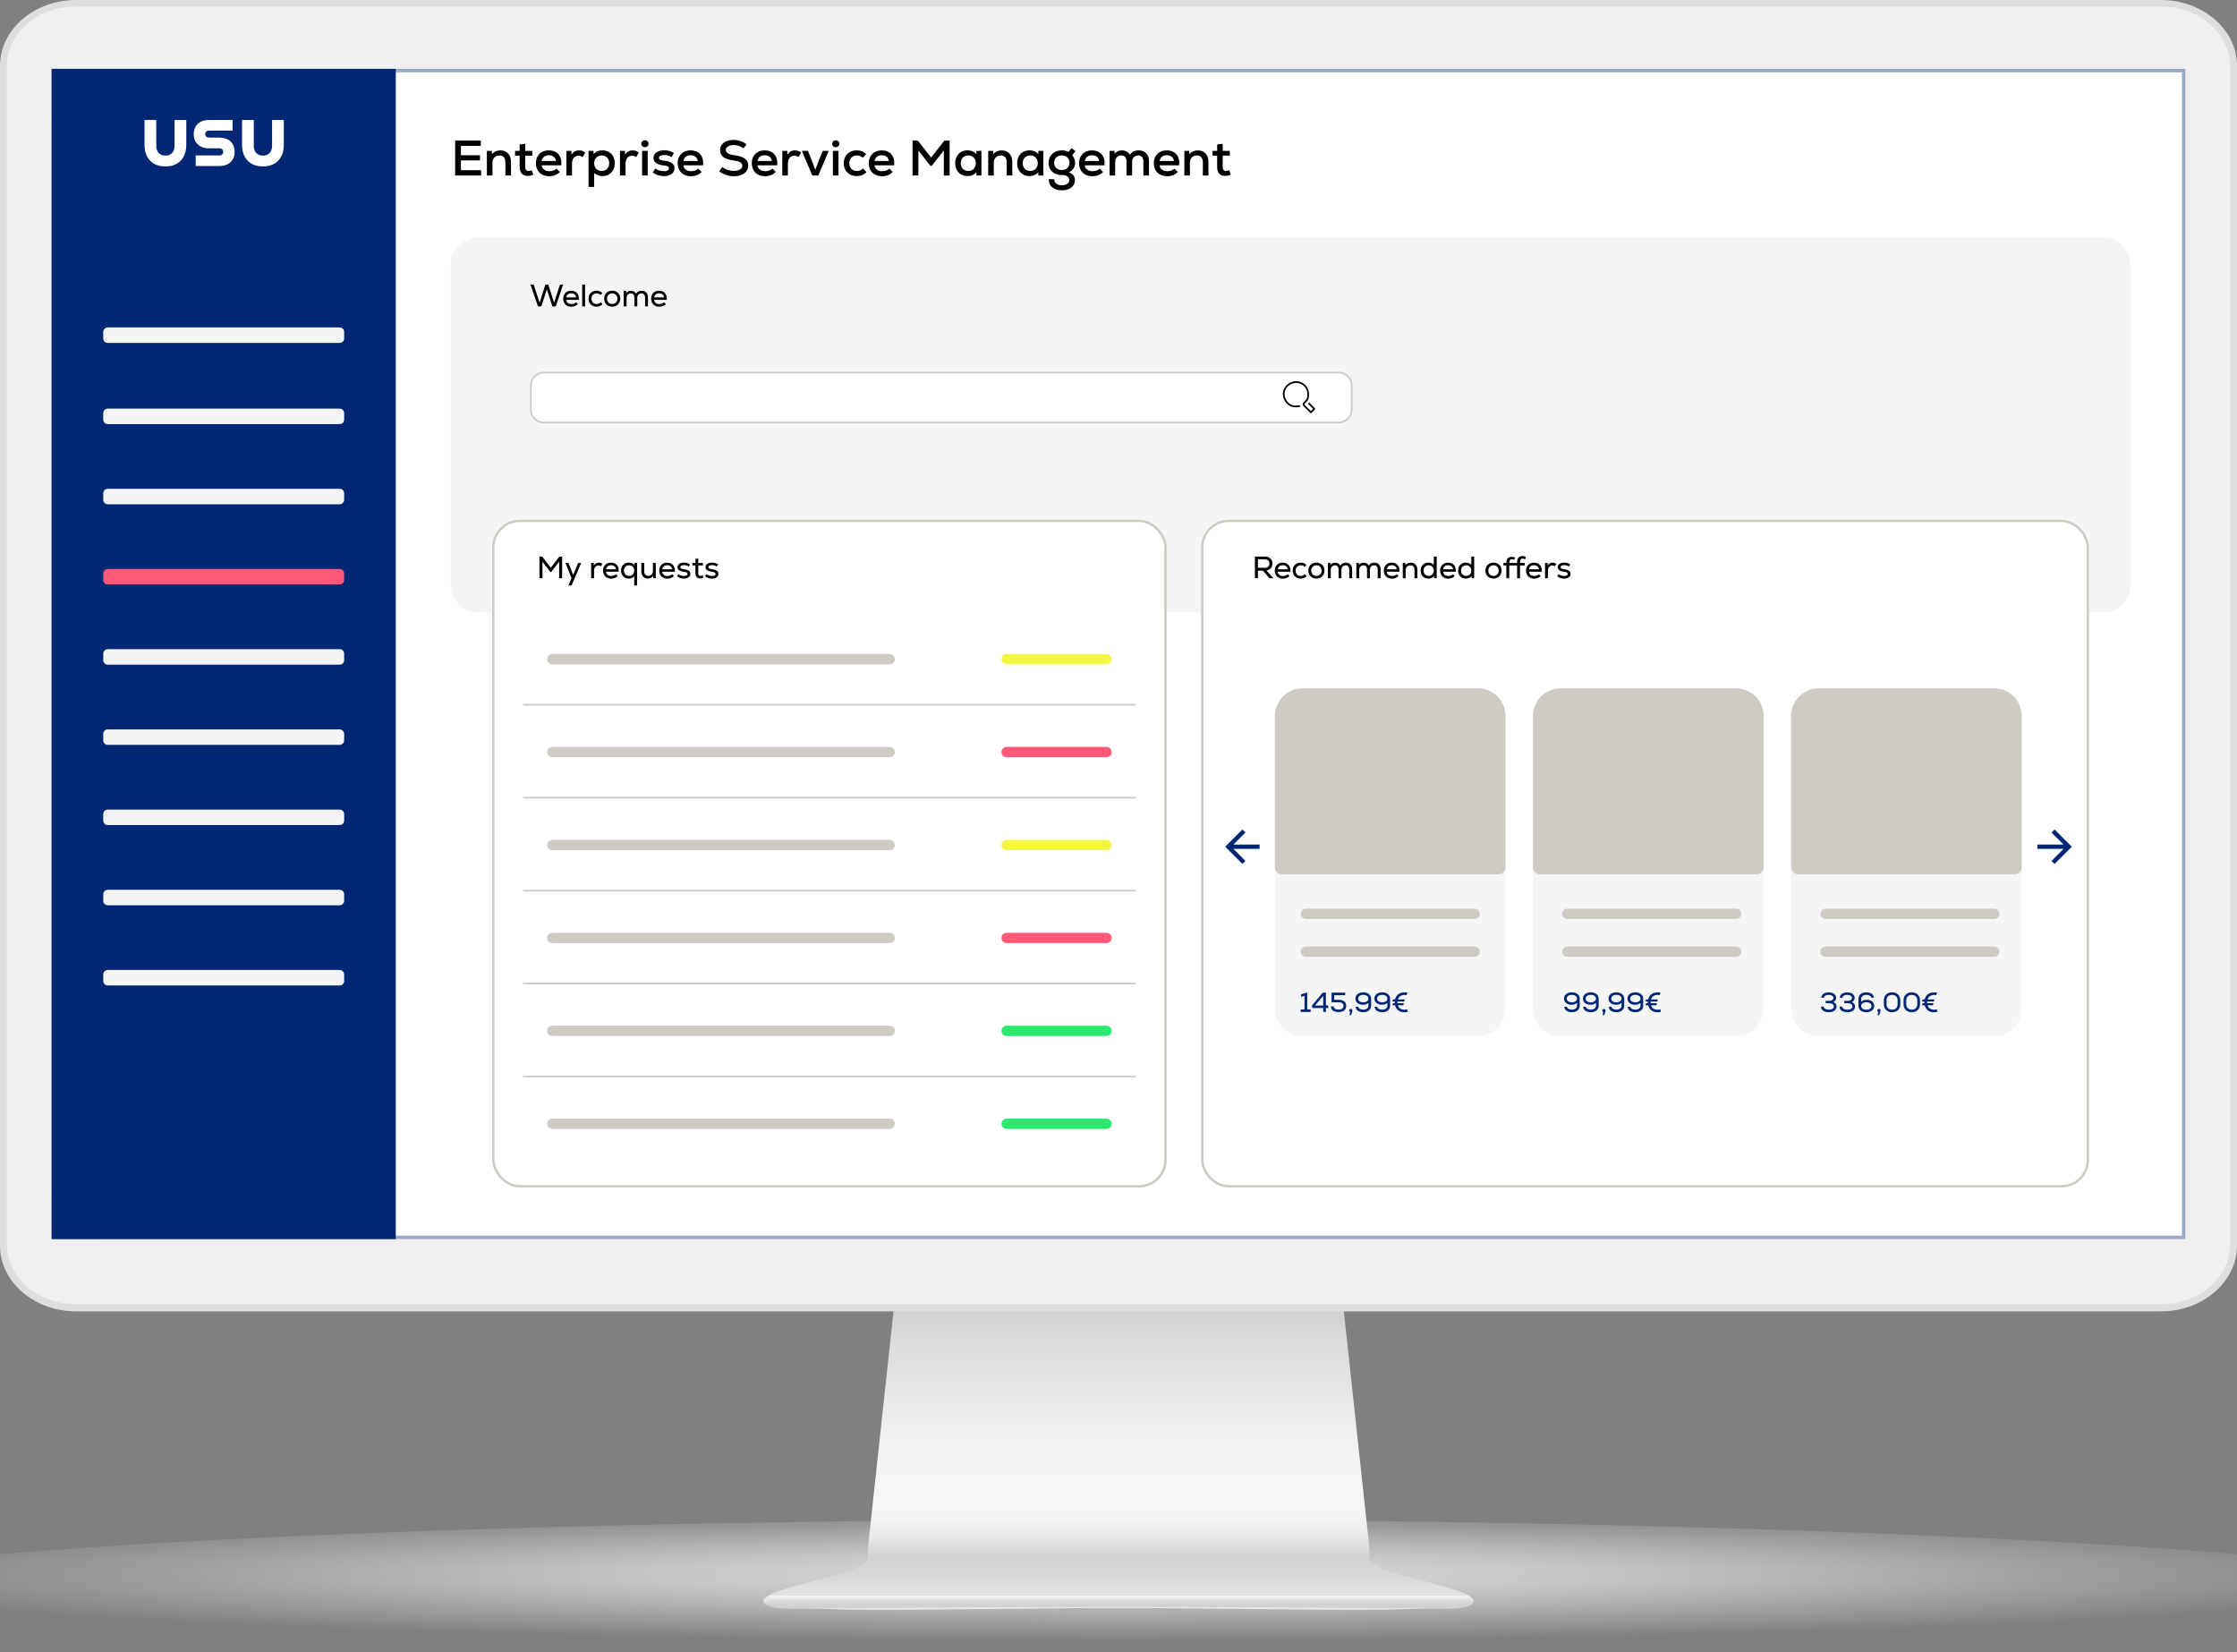 <svg width="650" height="480" viewBox="0 0 650 480" fill="none" xmlns="http://www.w3.org/2000/svg">
<rect x="0" y="0" width="650" height="480" fill="#808080" stroke="none"/>
<g id="Enterpirse Servcie">
<g id="Monitor" clip-path="url(#clip0_333_19470)">
<g id="&#197;&#131;&#195;&#171;&#195;&#174;&#195;&#169; 1">
<g id="Group">
<g id="Group_2">
<path id="Vector" opacity="0.8" d="M712 462.521C712 473.165 538.758 480 325.038 480C111.318 480 -62 473.165 -62 462.521C-62 451.876 111.283 441.503 325.033 441.503C538.783 441.503 711.995 451.891 711.995 462.521H712Z" fill="url(#paint0_radial_333_19470)"/>
</g>
<g id="Group_3">
<g id="Group_4">
<path id="Vector_2" d="M427.72 464.342C426.396 462.586 419.12 460.819 412.646 459.063C404.107 456.809 397.798 455.118 397.949 452.684C397.889 452.684 397.834 448.559 397.773 448.559L390.036 376.899H260.064L252.321 448.559C252.261 448.559 252.206 452.684 252.151 452.684C252.296 455.123 245.983 456.809 237.438 459.063C230.975 460.819 223.693 462.586 222.375 464.342C220.188 469.476 276.166 467.183 325.042 467.178C373.929 467.183 429.907 469.481 427.71 464.342H427.72Z" fill="url(#paint1_linear_333_19470)"/>
<path id="Vector_3" d="M426.437 463.534H223.558C222.776 463.946 222.189 464.382 221.873 464.814C221.618 465.446 221.979 465.998 222.962 466.475C226.296 468.121 236.932 467.122 258.545 467.122C267.857 467.122 278.307 467.002 289.369 466.866C301.103 466.731 313.208 466.59 325.003 466.585C336.787 466.585 348.902 466.731 360.626 466.866C371.693 466.997 382.138 467.122 391.455 467.122C413.068 467.122 423.704 468.121 427.039 466.475C428.021 465.998 428.372 465.446 428.137 464.814C427.806 464.377 427.229 463.941 426.442 463.534H426.437Z" fill="#CECFCF"/>
<path id="Vector_4" d="M428.132 464.769C427.801 464.347 427.224 463.936 426.437 463.539H223.558C222.776 463.941 222.189 464.347 221.873 464.769C221.618 465.366 221.979 465.903 222.962 466.364C226.296 467.95 236.932 466.912 258.545 466.912H391.46C413.073 466.912 423.709 467.945 427.044 466.364C428.026 465.903 428.377 465.371 428.142 464.769H428.132Z" fill="url(#paint2_linear_333_19470)"/>
</g>
<g id="Group_5">
<path id="Vector_5" fill-rule="evenodd" clip-rule="evenodd" d="M0 19.073V361.923C0 372.422 9.95 381 22.113 381H627.877C640.04 381 650 372.422 650 361.923V19.073C650 8.582 640.045 0 627.877 0H22.113C9.945 0 0 8.582 0 19.073Z" fill="#DEDEDE"/>
<path id="Vector_6" fill-rule="evenodd" clip-rule="evenodd" d="M22.001 378.899C10.976 378.899 2.003 371.17 2.003 361.668V19.126C2.003 9.629 10.971 1.899 22.001 1.899H628C639.03 1.899 648.003 9.629 648.003 19.126V361.664C648.003 371.166 639.03 378.895 628 378.895H22.001V378.899Z" fill="#EEEFEE"/>
<path id="Vector_7" d="M635 20H15V360H635V20Z" fill="white"/>
</g>
</g>
</g>
</g>
</g>
<g id="Enterprise Service Management">
<g id="Heading&#38;Background">
<path id="Vector_8" d="M620 20H30C21.716 20 15 26.716 15 35V345C15 353.284 21.716 360 30 360H620C628.284 360 635 353.284 635 345V35C635 26.716 628.284 20 620 20Z" fill="white"/>
<g id="Vector_9">
<path d="M635.001 20H15.001L15 360H635.001V20Z" fill="white"/>
<path d="M634.501 20.5V359.5H15.5L15.501 20.5H634.501Z" stroke="#002773" stroke-opacity="0.4"/>
</g>
<path id="IT Service Desk" d="M132.247 51V40.85H139.715V42.387H133.929V45.099H139.468V46.606H133.929V49.449H139.802V51H132.247ZM141.473 51V43.837H142.923L142.938 44.779C143.547 44.069 144.402 43.692 145.417 43.692C147.259 43.692 148.477 44.997 148.477 47.041V51H146.853V47.143C146.853 45.882 146.2 45.157 145.113 45.157C143.924 45.157 143.097 46.026 143.097 47.23V51H141.473ZM153.356 51.102C151.877 51.102 151.007 50.246 151.007 48.535V45.215H149.659V43.837H151.007V41.967L152.617 41.792V43.837H154.676V45.215H152.617V48.535C152.617 49.26 152.95 49.666 153.617 49.666C153.907 49.666 154.226 49.579 154.516 49.449L154.966 50.754C154.415 51 153.951 51.102 153.356 51.102ZM159.594 51.203C157.23 51.203 155.708 49.709 155.708 47.419C155.708 45.2 157.201 43.692 159.42 43.692C161.943 43.692 163.335 45.345 163.103 48.028H157.375C157.506 49.1 158.376 49.739 159.637 49.739C160.449 49.739 161.261 49.463 161.696 48.999L162.682 49.956C161.972 50.739 160.826 51.203 159.594 51.203ZM157.39 46.766H161.551C161.435 45.766 160.652 45.099 159.463 45.099C158.332 45.099 157.593 45.708 157.39 46.766ZM164.583 51V43.837H166.033L166.047 44.939C166.613 44.084 167.323 43.692 168.222 43.692C168.918 43.692 169.614 43.924 170.035 44.316L169.31 45.635C168.904 45.359 168.541 45.243 168.106 45.243C166.946 45.243 166.207 46.099 166.207 47.505V51H164.583ZM171.011 54.306V43.837H172.461L172.476 44.794C173.041 44.084 173.984 43.678 175.086 43.678C177.188 43.678 178.638 45.215 178.638 47.419C178.638 49.623 177.188 51.16 175.086 51.16C174.085 51.16 173.201 50.812 172.635 50.231V54.306H171.011ZM174.825 49.681C176.115 49.681 177.014 48.752 177.014 47.419C177.014 46.084 176.115 45.157 174.825 45.157C173.549 45.157 172.635 46.084 172.635 47.419C172.635 48.752 173.549 49.681 174.825 49.681ZM180.145 51V43.837H181.595L181.609 44.939C182.175 44.084 182.885 43.692 183.784 43.692C184.48 43.692 185.176 43.924 185.597 44.316L184.872 45.635C184.466 45.359 184.103 45.243 183.668 45.243C182.508 45.243 181.769 46.099 181.769 47.505V51H180.145ZM186.573 51V43.837H188.197V51H186.573ZM187.385 42.764C186.791 42.764 186.356 42.343 186.356 41.778C186.356 41.184 186.791 40.763 187.385 40.763C188.009 40.763 188.444 41.184 188.444 41.778C188.444 42.343 188.009 42.764 187.385 42.764ZM192.896 51.174C191.692 51.174 190.634 50.826 189.662 50.115L190.416 48.941C191.069 49.449 191.997 49.739 192.939 49.739C193.853 49.739 194.375 49.449 194.375 48.926C194.375 48.419 193.925 48.172 192.809 48.056C190.938 47.883 189.88 47.099 189.88 45.852C189.88 44.547 191.127 43.663 192.983 43.663C194.07 43.663 195.027 43.938 195.825 44.489L195.114 45.65C194.462 45.229 193.795 45.041 193.055 45.041C192.026 45.041 191.475 45.331 191.475 45.852C191.475 46.316 191.91 46.563 192.939 46.679C195.042 46.911 195.984 47.593 195.984 48.941C195.984 50.275 194.752 51.174 192.896 51.174ZM200.785 51.203C198.422 51.203 196.899 49.709 196.899 47.419C196.899 45.2 198.393 43.692 200.611 43.692C203.134 43.692 204.526 45.345 204.294 48.028H198.567C198.697 49.1 199.567 49.739 200.829 49.739C201.641 49.739 202.453 49.463 202.888 48.999L203.874 49.956C203.163 50.739 202.018 51.203 200.785 51.203ZM198.581 46.766H202.743C202.627 45.766 201.844 45.099 200.655 45.099C199.524 45.099 198.784 45.708 198.581 46.766ZM213.258 51.203C211.721 51.203 210.155 50.696 208.98 49.782L209.865 48.506C210.72 49.217 212.011 49.651 213.258 49.651C214.737 49.651 215.694 49.057 215.694 48.144C215.694 47.303 214.911 46.853 213.156 46.621C210.416 46.258 209.227 45.331 209.227 43.547C209.227 41.85 210.836 40.647 213.156 40.647C214.505 40.647 215.882 41.111 216.912 41.908L216.056 43.112C215.23 42.489 214.171 42.141 213.171 42.141C211.837 42.141 210.894 42.735 210.894 43.562C210.894 44.373 211.634 44.837 213.33 45.084C216.216 45.505 217.405 46.374 217.405 48.1C217.405 49.971 215.752 51.203 213.258 51.203ZM222.323 51.203C219.96 51.203 218.437 49.709 218.437 47.419C218.437 45.2 219.931 43.692 222.149 43.692C224.672 43.692 226.064 45.345 225.832 48.028H220.105C220.235 49.1 221.105 49.739 222.367 49.739C223.179 49.739 223.991 49.463 224.426 48.999L225.412 49.956C224.701 50.739 223.556 51.203 222.323 51.203ZM220.119 46.766H224.281C224.165 45.766 223.382 45.099 222.193 45.099C221.062 45.099 220.322 45.708 220.119 46.766ZM227.312 51V43.837H228.762L228.777 44.939C229.342 44.084 230.053 43.692 230.952 43.692C231.648 43.692 232.344 43.924 232.764 44.316L232.039 45.635C231.633 45.359 231.271 45.243 230.836 45.243C229.676 45.243 228.936 46.099 228.936 47.505V51H227.312ZM236.032 51L232.987 43.837H234.756L235.756 46.288L236.902 49.318L238.062 46.288L239.062 43.837H240.802L237.772 51H236.032ZM242.01 51V43.837H243.634V51H242.01ZM242.822 42.764C242.228 42.764 241.793 42.343 241.793 41.778C241.793 41.184 242.228 40.763 242.822 40.763C243.446 40.763 243.881 41.184 243.881 41.778C243.881 42.343 243.446 42.764 242.822 42.764ZM248.985 51.16C246.665 51.16 245.157 49.681 245.157 47.419C245.157 45.2 246.694 43.678 248.971 43.678C250.015 43.678 250.899 44.04 251.682 44.779L250.696 45.838C250.261 45.403 249.638 45.157 249 45.157C247.695 45.157 246.781 46.084 246.781 47.419C246.781 48.767 247.68 49.681 249 49.681C249.696 49.681 250.319 49.434 250.769 48.941L251.769 50.029C250.972 50.797 250.087 51.16 248.985 51.16ZM256.322 51.203C253.958 51.203 252.436 49.709 252.436 47.419C252.436 45.2 253.929 43.692 256.148 43.692C258.671 43.692 260.063 45.345 259.831 48.028H254.103C254.234 49.1 255.104 49.739 256.365 49.739C257.177 49.739 257.989 49.463 258.424 48.999L259.41 49.956C258.7 50.739 257.554 51.203 256.322 51.203ZM254.118 46.766H258.279C258.163 45.766 257.38 45.099 256.191 45.099C255.06 45.099 254.321 45.708 254.118 46.766ZM265.154 51V40.85H266.691L270.548 45.766L274.405 40.85H275.928V51H274.246V43.721L270.722 48.187H270.36L266.851 43.736V51H265.154ZM281.094 51.16C278.992 51.16 277.542 49.623 277.542 47.419C277.542 45.215 278.992 43.678 281.094 43.678C282.211 43.678 283.153 44.098 283.704 44.794L283.719 43.837H285.169V51H283.719L283.704 50.043C283.139 50.754 282.196 51.16 281.094 51.16ZM281.355 49.681C282.646 49.681 283.545 48.752 283.545 47.419C283.545 46.084 282.646 45.157 281.355 45.157C280.065 45.157 279.166 46.084 279.166 47.419C279.166 48.752 280.065 49.681 281.355 49.681ZM287.139 51V43.837H288.589L288.603 44.779C289.212 44.069 290.068 43.692 291.083 43.692C292.924 43.692 294.142 44.997 294.142 47.041V51H292.518V47.143C292.518 45.882 291.866 45.157 290.778 45.157C289.589 45.157 288.763 46.026 288.763 47.23V51H287.139ZM299.092 51.16C296.989 51.16 295.539 49.623 295.539 47.419C295.539 45.215 296.989 43.678 299.092 43.678C300.208 43.678 301.151 44.098 301.702 44.794L301.716 43.837H303.166V51H301.716L301.702 50.043C301.136 50.754 300.194 51.16 299.092 51.16ZM299.353 49.681C300.643 49.681 301.542 48.752 301.542 47.419C301.542 46.084 300.643 45.157 299.353 45.157C298.062 45.157 297.163 46.084 297.163 47.419C297.163 48.752 298.062 49.681 299.353 49.681ZM308.529 55.292C306.166 55.292 304.658 53.987 304.745 52.073H306.34C306.311 53.117 307.166 53.828 308.529 53.828C309.834 53.828 310.704 53.218 310.704 52.305C310.704 51.406 309.892 50.855 308.558 50.855C306.18 50.855 304.672 49.463 304.672 47.288C304.672 45.2 306.282 43.678 308.5 43.678C309.254 43.678 309.921 43.837 310.443 44.156L311.357 43.039L312.531 43.938L311.531 45.099C312.125 45.794 312.386 46.447 312.386 47.288C312.386 48.564 311.748 49.535 310.559 50.043C311.705 50.464 312.343 51.261 312.343 52.319C312.343 54.132 310.835 55.292 308.529 55.292ZM308.529 49.391C309.863 49.391 310.762 48.55 310.762 47.288C310.762 46.012 309.878 45.157 308.529 45.157C307.181 45.157 306.296 46.012 306.296 47.288C306.296 48.55 307.195 49.391 308.529 49.391ZM317.423 51.203C315.059 51.203 313.537 49.709 313.537 47.419C313.537 45.2 315.03 43.692 317.249 43.692C319.772 43.692 321.164 45.345 320.932 48.028H315.204C315.335 49.1 316.205 49.739 317.466 49.739C318.278 49.739 319.09 49.463 319.525 48.999L320.511 49.956C319.801 50.739 318.655 51.203 317.423 51.203ZM315.219 46.766H319.38C319.264 45.766 318.481 45.099 317.292 45.099C316.161 45.099 315.422 45.708 315.219 46.766ZM322.412 51V43.837H323.862L323.876 44.693C324.398 44.026 325.094 43.692 325.993 43.692C327.008 43.692 327.864 44.17 328.299 44.953C328.879 44.112 329.749 43.692 330.865 43.692C332.707 43.692 333.852 44.867 333.852 46.809V51H332.228V46.94C332.228 45.794 331.706 45.157 330.735 45.157C329.662 45.157 328.951 45.91 328.951 47.027V51H327.327V46.94C327.327 45.794 326.791 45.157 325.819 45.157C324.761 45.157 324.036 45.91 324.036 47.027V51H322.412ZM339.144 51.203C336.781 51.203 335.258 49.709 335.258 47.419C335.258 45.2 336.752 43.692 338.97 43.692C341.493 43.692 342.885 45.345 342.653 48.028H336.926C337.056 49.1 337.926 49.739 339.188 49.739C340 49.739 340.812 49.463 341.247 48.999L342.233 49.956C341.522 50.739 340.377 51.203 339.144 51.203ZM336.94 46.766H341.102C340.986 45.766 340.203 45.099 339.014 45.099C337.883 45.099 337.143 45.708 336.94 46.766ZM344.133 51V43.837H345.583L345.598 44.779C346.207 44.069 347.062 43.692 348.077 43.692C349.919 43.692 351.137 44.997 351.137 47.041V51H349.513V47.143C349.513 45.882 348.86 45.157 347.773 45.157C346.584 45.157 345.757 46.026 345.757 47.23V51H344.133ZM356.016 51.102C354.537 51.102 353.667 50.246 353.667 48.535V45.215H352.319V43.837H353.667V41.967L355.277 41.792V43.837H357.336V45.215H355.277V48.535C355.277 49.26 355.61 49.666 356.277 49.666C356.567 49.666 356.886 49.579 357.176 49.449L357.626 50.754C357.075 51 356.611 51.102 356.016 51.102Z" fill="black"/>
</g>
<g id="Navbar">
<path id="Vector_10" d="M115 20L15 20L15 360H115V20Z" fill="#002773"/>
<path id="Vector_11" d="M98.7 142.01H31.3C30.582 142.01 30 142.592 30 143.31V145.21C30 145.928 30.582 146.51 31.3 146.51H98.7C99.418 146.51 100 145.928 100 145.21V143.31C100 142.592 99.418 142.01 98.7 142.01Z" fill="#F5F5F5"/>
<path id="Vector_12" d="M98.7 95.13H31.3C30.582 95.13 30 95.712 30 96.43V98.33C30 99.048 30.582 99.63 31.3 99.63H98.7C99.418 99.63 100 99.048 100 98.33V96.43C100 95.712 99.418 95.13 98.7 95.13Z" fill="#F5F5F5"/>
<path id="Vector_13" d="M98.7 165.31H31.3C30.582 165.31 30 165.892 30 166.61V168.51C30 169.228 30.582 169.81 31.3 169.81H98.7C99.418 169.81 100 169.228 100 168.51V166.61C100 165.892 99.418 165.31 98.7 165.31Z" fill="#FF5879"/>
<path id="Vector_14" d="M98.7 188.61H31.3C30.582 188.61 30 189.192 30 189.91V191.81C30 192.528 30.582 193.11 31.3 193.11H98.7C99.418 193.11 100 192.528 100 191.81V189.91C100 189.192 99.418 188.61 98.7 188.61Z" fill="#F5F5F5"/>
<path id="Vector_15" d="M98.7 211.91H31.3C30.582 211.91 30 212.492 30 213.21V215.11C30 215.828 30.582 216.41 31.3 216.41H98.7C99.418 216.41 100 215.828 100 215.11V213.21C100 212.492 99.418 211.91 98.7 211.91Z" fill="#F5F5F5"/>
<path id="Vector_16" d="M98.7 235.21H31.3C30.582 235.21 30 235.792 30 236.51V238.41C30 239.128 30.582 239.71 31.3 239.71H98.7C99.418 239.71 100 239.128 100 238.41V236.51C100 235.792 99.418 235.21 98.7 235.21Z" fill="#F5F5F5"/>
<path id="Vector_17" d="M98.7 258.51H31.3C30.582 258.51 30 259.092 30 259.81V261.71C30 262.428 30.582 263.01 31.3 263.01H98.7C99.418 263.01 100 262.428 100 261.71V259.81C100 259.092 99.418 258.51 98.7 258.51Z" fill="#F5F5F5"/>
<path id="Vector_18" d="M98.7 118.72H31.3C30.582 118.72 30 119.302 30 120.02V121.92C30 122.638 30.582 123.22 31.3 123.22H98.7C99.418 123.22 100 122.638 100 121.92V120.02C100 119.302 99.418 118.72 98.7 118.72Z" fill="#F5F5F5"/>
<path id="Vector_19" d="M98.7 281.81H31.3C30.582 281.81 30 282.392 30 283.11V285.01C30 285.728 30.582 286.31 31.3 286.31H98.7C99.418 286.31 100 285.728 100 285.01V283.11C100 282.392 99.418 281.81 98.7 281.81Z" fill="#F5F5F5"/>
<path id="Vector_20" d="M45.4 34.86V42.36C45.4 44.08 46.37 45.21 48.06 45.21C49.75 45.21 50.72 44.09 50.72 42.36V34.86H54.13V42.1C54.13 45.96 51.81 48.36 48.06 48.36C44.31 48.36 41.99 45.96 41.99 42.1V34.86H45.4ZM56.87 45.15H63.68C64.47 45.15 64.84 44.76 64.84 44.12C64.84 43.48 64.47 43.09 63.68 43.09H60.7C58 43.09 56.29 41.48 56.29 38.97C56.29 36.46 58 34.86 60.7 34.86H67.58V37.95H60.79C60.04 37.95 59.63 38.32 59.63 38.96C59.63 39.6 60.04 39.97 60.79 39.97H63.77C66.47 39.97 68.18 41.6 68.18 44.11C68.18 46.62 66.47 48.23 63.77 48.23H56.87V45.14V45.15ZM73.74 34.86V42.36C73.74 44.08 74.71 45.21 76.4 45.21C78.09 45.21 79.06 44.09 79.06 42.36V34.86H82.47V42.1C82.47 45.96 80.15 48.36 76.4 48.36C72.65 48.36 70.33 45.96 70.33 42.1V34.86H73.74Z" fill="white"/>
</g>
<g id="Header">
<path id="Rectangle 187" d="M131 77C131 72.582 134.582 69 139 69H611C615.418 69 619 72.582 619 77V170C619 174.418 615.418 178 611 178H139C134.582 178 131 174.418 131 170V77Z" fill="#F5F5F5"/>
<path id="Rectangle 15" d="M158 108.25H389C391.071 108.25 392.75 109.929 392.75 112V119C392.75 121.071 391.071 122.75 389 122.75H158C155.929 122.75 154.25 121.071 154.25 119V112C154.25 109.994 155.825 108.356 157.807 108.255L158 108.25Z" fill="white" stroke="#CECAC4" stroke-width="0.5"/>
<path id="Vector_21" d="M377.504 118C377.204 118 376.804 118.1 376.404 118.1C374.604 118.1 373.104 116.5 373.004 114.6C372.904 112.7 374.604 111 376.604 111C378.604 111 380.004 112.5 380.104 114.3C380.204 116.1 379.704 116.3 379.004 117C378.704 117.2 378.704 117.7 379.004 117.9L380.904 119.8L381.904 118.8L380.404 117.3" stroke="black" stroke-width="0.5" stroke-linecap="square" stroke-linejoin="round"/>
<path id="Welcome" d="M156.313 89L154.162 82.7H155.089L156.115 85.895L156.79 87.938L158.464 82.7H159.319L161.002 87.929L161.668 85.895L162.694 82.7H163.621L161.497 89H160.498L159.733 86.633L158.896 84.086L158.059 86.633L157.285 89H156.313ZM166.017 89.117C164.586 89.117 163.65 88.19 163.65 86.777C163.65 85.409 164.568 84.464 165.927 84.464C167.457 84.464 168.321 85.472 168.195 87.11H164.514C164.595 87.875 165.18 88.343 166.035 88.343C166.575 88.343 167.115 88.145 167.385 87.821L167.925 88.334C167.502 88.82 166.782 89.117 166.017 89.117ZM164.523 86.399H167.403C167.331 85.67 166.782 85.211 165.954 85.211C165.171 85.211 164.658 85.652 164.523 86.399ZM169.168 89V82.7H170.005V89H169.168ZM173.355 89.099C171.96 89.099 171.006 88.172 171.006 86.777C171.006 85.4 171.96 84.455 173.346 84.455C173.985 84.455 174.543 84.689 175.011 85.139L174.489 85.697C174.192 85.391 173.787 85.229 173.355 85.229C172.482 85.229 171.843 85.85 171.843 86.777C171.843 87.704 172.473 88.325 173.355 88.325C173.814 88.325 174.237 88.145 174.534 87.83L175.056 88.406C174.579 88.874 174.03 89.099 173.355 89.099ZM177.89 89.099C176.468 89.099 175.541 88.1 175.541 86.777C175.541 85.454 176.468 84.455 177.89 84.455C179.303 84.455 180.23 85.454 180.23 86.777C180.23 88.1 179.303 89.099 177.89 89.099ZM177.89 88.325C178.799 88.325 179.393 87.623 179.393 86.777C179.393 85.931 178.799 85.229 177.89 85.229C176.972 85.229 176.378 85.931 176.378 86.777C176.378 87.623 176.972 88.325 177.89 88.325ZM181.226 89V84.554H181.973L181.982 85.13C182.315 84.689 182.765 84.473 183.332 84.473C184.007 84.473 184.547 84.788 184.817 85.319C185.177 84.752 185.726 84.473 186.428 84.473C187.571 84.473 188.273 85.202 188.273 86.417V89H187.436V86.471C187.436 85.679 187.067 85.247 186.392 85.247C185.663 85.247 185.168 85.769 185.168 86.525V89H184.331V86.471C184.331 85.679 183.962 85.247 183.287 85.247C182.567 85.247 182.063 85.769 182.063 86.525V89H181.226ZM191.567 89.117C190.136 89.117 189.2 88.19 189.2 86.777C189.2 85.409 190.118 84.464 191.477 84.464C193.007 84.464 193.871 85.472 193.745 87.11H190.064C190.145 87.875 190.73 88.343 191.585 88.343C192.125 88.343 192.665 88.145 192.935 87.821L193.475 88.334C193.052 88.82 192.332 89.117 191.567 89.117ZM190.073 86.399H192.953C192.881 85.67 192.332 85.211 191.504 85.211C190.721 85.211 190.208 85.652 190.073 86.399Z" fill="black"/>
</g>
<g id="My request">
<rect id="Rectangle 188" x="143.35" y="151.35" width="195.3" height="193.3" rx="7.65" fill="white" stroke="#CECAC4" stroke-width="0.7"/>
<path id="Rectangle 43" d="M291 218.503C291 217.675 291.672 217.003 292.5 217.003H321.5C322.328 217.003 323 217.675 323 218.503V218.503C323 219.331 322.328 220.003 321.5 220.003H292.5C291.672 220.003 291 219.331 291 218.503V218.503Z" fill="#FF5879"/>
<path id="Rectangle 45" d="M291 191.503C291 190.675 291.672 190.003 292.5 190.003H321.5C322.328 190.003 323 190.675 323 191.503V191.503C323 192.331 322.328 193.003 321.5 193.003H292.5C291.672 193.003 291 192.331 291 191.503V191.503Z" fill="#F3F743"/>
<line id="Line 5" x1="152" y1="231.75" x2="330" y2="231.75" stroke="#CECAC4" stroke-width="0.5"/>
<line id="Line 7" x1="152" y1="258.75" x2="330" y2="258.75" stroke="#CECAC4" stroke-width="0.5"/>
<line id="Line 8" x1="152" y1="285.75" x2="330" y2="285.75" stroke="#CECAC4" stroke-width="0.5"/>
<line id="Line 9" x1="152" y1="312.75" x2="330" y2="312.75" stroke="#CECAC4" stroke-width="0.5"/>
<line id="Line 6" x1="152" y1="204.75" x2="330" y2="204.75" stroke="#CECAC4" stroke-width="0.5"/>
<path id="Rectangle 44" d="M291 245.503C291 244.675 291.672 244.003 292.5 244.003H321.5C322.328 244.003 323 244.675 323 245.503V245.503C323 246.331 322.328 247.003 321.5 247.003H292.5C291.672 247.003 291 246.331 291 245.503V245.503Z" fill="#F3F743"/>
<path id="Rectangle 192" d="M291 326.5C291 325.672 291.672 325 292.5 325H321.5C322.328 325 323 325.672 323 326.5V326.5C323 327.328 322.328 328 321.5 328H292.5C291.672 328 291 327.328 291 326.5V326.5Z" fill="#2AE96E"/>
<path id="Rectangle 190" d="M291 272.5C291 271.672 291.672 271 292.5 271H321.5C322.328 271 323 271.672 323 272.5V272.5C323 273.328 322.328 274 321.5 274H292.5C291.672 274 291 273.328 291 272.5V272.5Z" fill="#FF5879"/>
<path id="Rectangle 191" d="M291 299.5C291 298.672 291.672 298 292.5 298H321.5C322.328 298 323 298.672 323 299.5V299.5C323 300.328 322.328 301 321.5 301H292.5C291.672 301 291 300.328 291 299.5V299.5Z" fill="#2AE96E"/>
<g id="Frame 14">
<path id="Rectangle 34" d="M159 191.5C159 190.672 159.672 190 160.5 190H258.5C259.328 190 260 190.672 260 191.5V191.5C260 192.328 259.328 193 258.5 193H160.5C159.672 193 159 192.328 159 191.5V191.5Z" fill="#CECAC4"/>
<path id="Rectangle 37" d="M159 218.5C159 217.672 159.672 217 160.5 217H258.5C259.328 217 260 217.672 260 218.5V218.5C260 219.328 259.328 220 258.5 220H160.5C159.672 220 159 219.328 159 218.5V218.5Z" fill="#CECAC4"/>
<path id="Rectangle 39" d="M159 245.5C159 244.672 159.672 244 160.5 244H258.5C259.328 244 260 244.672 260 245.5V245.5C260 246.328 259.328 247 258.5 247H160.5C159.672 247 159 246.328 159 245.5V245.5Z" fill="#CECAC4"/>
<path id="Rectangle 40" d="M159 272.5C159 271.672 159.672 271 160.5 271H258.5C259.328 271 260 271.672 260 272.5V272.5C260 273.328 259.328 274 258.5 274H160.5C159.672 274 159 273.328 159 272.5V272.5Z" fill="#CECAC4"/>
<path id="Rectangle 38" d="M159 299.5C159 298.672 159.672 298 160.5 298H258.5C259.328 298 260 298.672 260 299.5V299.5C260 300.328 259.328 301 258.5 301H160.5C159.672 301 159 300.328 159 299.5V299.5Z" fill="#CECAC4"/>
<path id="Rectangle 41" d="M159 326.5C159 325.672 159.672 325 160.5 325H258.5C259.328 325 260 325.672 260 326.5V326.5C260 327.328 259.328 328 258.5 328H160.5C159.672 328 159 327.328 159 326.5V326.5Z" fill="#CECAC4"/>
</g>
<path id="My requests" d="M156.749 168V161.7H157.55L160.043 164.94L162.536 161.7H163.337V168H162.473V163.194L160.142 166.209H159.944L157.622 163.194V168H156.749ZM165.158 170.088L166.067 167.973L164.294 163.554H165.194L166.058 165.768L166.535 167.046L167.057 165.768L167.984 163.554H168.884L166.076 170.088H165.158ZM171.775 168V163.554H172.522L172.531 164.301C172.882 163.743 173.332 163.473 173.926 163.473C174.349 163.473 174.763 163.608 175.015 163.824L174.637 164.526C174.394 164.364 174.151 164.292 173.881 164.292C173.116 164.292 172.612 164.895 172.612 165.813V168H171.775ZM177.598 168.117C176.167 168.117 175.231 167.19 175.231 165.777C175.231 164.409 176.149 163.464 177.508 163.464C179.038 163.464 179.902 164.472 179.776 166.11H176.095C176.176 166.875 176.761 167.343 177.616 167.343C178.156 167.343 178.696 167.145 178.966 166.821L179.506 167.334C179.083 167.82 178.363 168.117 177.598 168.117ZM176.104 165.399H178.984C178.912 164.67 178.363 164.211 177.535 164.211C176.752 164.211 176.239 164.652 176.104 165.399ZM185.123 170.088H184.286V167.442C183.926 167.865 183.359 168.099 182.684 168.099C181.37 168.099 180.461 167.145 180.461 165.777C180.461 164.409 181.37 163.455 182.684 163.455C183.413 163.455 184.025 163.743 184.367 164.211L184.376 163.554H185.123V170.088ZM182.792 167.325C183.665 167.325 184.286 166.686 184.286 165.777C184.286 164.868 183.665 164.229 182.792 164.229C181.91 164.229 181.298 164.868 181.298 165.777C181.298 166.686 181.91 167.325 182.792 167.325ZM188.236 168.081C187.093 168.081 186.355 167.28 186.355 166.02V163.554H187.192V165.966C187.192 166.821 187.624 167.307 188.353 167.307C189.163 167.307 189.712 166.722 189.712 165.921V163.554H190.549V168H189.802L189.793 167.37C189.415 167.829 188.866 168.081 188.236 168.081ZM193.91 168.117C192.479 168.117 191.543 167.19 191.543 165.777C191.543 164.409 192.461 163.464 193.82 163.464C195.35 163.464 196.214 164.472 196.088 166.11H192.407C192.488 166.875 193.073 167.343 193.928 167.343C194.468 167.343 195.008 167.145 195.278 166.821L195.818 167.334C195.395 167.82 194.675 168.117 193.91 168.117ZM192.416 165.399H195.296C195.224 164.67 194.675 164.211 193.847 164.211C193.064 164.211 192.551 164.652 192.416 165.399ZM198.717 168.099C197.961 168.099 197.286 167.865 196.719 167.415L197.142 166.794C197.529 167.136 198.114 167.343 198.735 167.343C199.374 167.343 199.77 167.118 199.77 166.74C199.77 166.38 199.455 166.209 198.654 166.11C197.457 165.966 196.863 165.525 196.863 164.778C196.863 163.986 197.619 163.455 198.753 163.455C199.428 163.455 199.995 163.626 200.499 163.986L200.112 164.598C199.707 164.319 199.275 164.184 198.789 164.184C198.069 164.184 197.682 164.391 197.682 164.769C197.682 165.102 197.979 165.273 198.726 165.372C200.058 165.543 200.598 165.939 200.598 166.749C200.598 167.55 199.842 168.099 198.717 168.099ZM203.469 168.063C202.533 168.063 202.065 167.523 202.065 166.524V164.283H201.192V163.554H202.065V162.357L202.893 162.267V163.554H204.243V164.283H202.893V166.524C202.893 167.019 203.082 167.307 203.568 167.307C203.757 167.307 203.973 167.253 204.171 167.163L204.414 167.856C204.081 168 203.802 168.063 203.469 168.063ZM206.865 168.099C206.109 168.099 205.434 167.865 204.867 167.415L205.29 166.794C205.677 167.136 206.262 167.343 206.883 167.343C207.522 167.343 207.918 167.118 207.918 166.74C207.918 166.38 207.603 166.209 206.802 166.11C205.605 165.966 205.011 165.525 205.011 164.778C205.011 163.986 205.767 163.455 206.901 163.455C207.576 163.455 208.143 163.626 208.647 163.986L208.26 164.598C207.855 164.319 207.423 164.184 206.937 164.184C206.217 164.184 205.83 164.391 205.83 164.769C205.83 165.102 206.127 165.273 206.874 165.372C208.206 165.543 208.746 165.939 208.746 166.749C208.746 167.55 207.99 168.099 206.865 168.099Z" fill="black"/>
</g>
<g id="Recommended offers">
<rect id="Rectangle 189" x="349.35" y="151.35" width="257.3" height="193.3" rx="7.65" fill="white" stroke="#CECAC4" stroke-width="0.7"/>
<g id="Frame 54">
<g id="Frame 20">
<path id="Rectangle 38_2" d="M370.45 208C370.45 203.582 374.032 200 378.45 200H429.45C433.868 200 437.45 203.582 437.45 208V293C437.45 297.418 433.868 301 429.45 301H378.45C374.032 301 370.45 297.418 370.45 293V208Z" fill="#F5F5F5"/>
<g id="Frame 15">
<path id="Rectangle 33" d="M377.95 265.5C377.95 264.672 378.622 264 379.45 264H428.45C429.279 264 429.95 264.672 429.95 265.5V265.5C429.95 266.328 429.279 267 428.45 267H379.45C378.622 267 377.95 266.328 377.95 265.5V265.5Z" fill="#CECAC4"/>
<path id="Rectangle 39_2" d="M377.95 276.5C377.95 275.672 378.622 275 379.45 275H428.45C429.279 275 429.95 275.672 429.95 276.5V276.5C429.95 277.328 429.279 278 428.45 278H379.45C378.622 278 377.95 277.328 377.95 276.5V276.5Z" fill="#CECAC4"/>
</g>
<path id="Rectangle 41_2" d="M370.45 208C370.45 203.582 374.032 200 378.45 200H429.45C433.868 200 437.45 203.582 437.45 208V252C437.45 253.105 436.555 254 435.45 254H372.45C371.346 254 370.45 253.105 370.45 252V208Z" fill="#CECAC4"/>
<path id="145,99&#226;&#130;&#172;" d="M377.933 294V293.256H379.045V289.32L378.061 289.624V288.888L379.725 288.376H379.829V293.256H380.829V294H377.933ZM384.483 294V292.856H381.307L381.211 292.128L384.347 288.4H385.267V292.12H385.939V292.856H385.267V294H384.483ZM382.099 292.128H384.483V289.32L382.099 292.128ZM388.981 294.056C387.565 294.056 386.741 293.44 386.741 292.376H387.517C387.517 292.968 388.045 293.312 388.981 293.312C389.845 293.312 390.389 292.896 390.389 292.24C390.389 291.584 389.885 291.2 389.013 291.2H386.901V288.4H390.861V289.144H387.669V290.464H389.013C390.365 290.464 391.173 291.136 391.173 292.256C391.173 293.336 390.293 294.056 388.981 294.056ZM392.103 294.928L392.335 294.016C392.143 293.96 392.023 293.8 392.023 293.6C392.023 293.328 392.223 293.128 392.503 293.128C392.783 293.128 392.975 293.328 392.975 293.6C392.975 293.856 392.903 294.096 392.559 294.928H392.103ZM396.161 294.08C394.809 294.08 393.961 293.488 393.905 292.496H394.697C394.697 292.968 395.321 293.336 396.153 293.336C396.969 293.336 397.625 292.92 397.625 292.144V291.368C397.193 291.744 396.681 291.92 396.049 291.92C394.737 291.92 393.841 291.184 393.841 290.112C393.841 289.048 394.777 288.304 396.121 288.304C397.465 288.304 398.409 289.064 398.409 290.128V292.184C398.409 293.36 397.489 294.08 396.161 294.08ZM396.129 291.2C397.025 291.2 397.625 290.768 397.625 290.12C397.625 289.472 397.025 289.04 396.129 289.04C395.225 289.04 394.633 289.472 394.633 290.12C394.633 290.768 395.225 291.2 396.129 291.2ZM401.669 294.08C400.317 294.08 399.469 293.488 399.413 292.496H400.205C400.205 292.968 400.829 293.336 401.661 293.336C402.477 293.336 403.133 292.92 403.133 292.144V291.368C402.701 291.744 402.189 291.92 401.557 291.92C400.245 291.92 399.349 291.184 399.349 290.112C399.349 289.048 400.285 288.304 401.629 288.304C402.973 288.304 403.917 289.064 403.917 290.128V292.184C403.917 293.36 402.997 294.08 401.669 294.08ZM401.637 291.2C402.533 291.2 403.133 290.768 403.133 290.12C403.133 289.472 402.533 289.04 401.637 289.04C400.733 289.04 400.141 289.472 400.141 290.12C400.141 290.768 400.733 291.2 401.637 291.2ZM408.089 294.104C406.649 294.104 405.665 293.328 405.369 292.064H404.601L404.737 291.456H405.281C405.273 291.368 405.273 291.296 405.273 291.208C405.273 291.128 405.273 291.056 405.281 290.976H404.601L404.737 290.368H405.361C405.649 289.08 406.649 288.312 408.129 288.312C408.417 288.312 408.681 288.344 408.953 288.424L408.713 289.128C408.537 289.08 408.353 289.056 408.129 289.056C407.153 289.056 406.457 289.544 406.185 290.368H408.153L408.025 290.976H406.065C406.057 291.056 406.057 291.128 406.057 291.208C406.057 291.296 406.057 291.368 406.065 291.456H407.889L407.761 292.064H406.177C406.441 292.88 407.121 293.36 408.089 293.36C408.337 293.36 408.569 293.328 408.881 293.24L409.089 293.944C408.793 294.048 408.465 294.104 408.089 294.104Z" fill="#002773"/>
</g>
<g id="Frame 22">
<path id="Rectangle 38_3" d="M445.45 208C445.45 203.582 449.032 200 453.45 200H504.45C508.868 200 512.45 203.582 512.45 208V293C512.45 297.418 508.868 301 504.45 301H453.45C449.032 301 445.45 297.418 445.45 293V208Z" fill="#F5F5F5"/>
<g id="Frame 15_2">
<path id="Rectangle 33_2" d="M453.95 265.5C453.95 264.672 454.622 264 455.45 264H504.45C505.279 264 505.95 264.672 505.95 265.5V265.5C505.95 266.328 505.279 267 504.45 267H455.45C454.622 267 453.95 266.328 453.95 265.5V265.5Z" fill="#CECAC4"/>
<path id="Rectangle 39_3" d="M453.95 276.5C453.95 275.672 454.622 275 455.45 275H504.45C505.279 275 505.95 275.672 505.95 276.5V276.5C505.95 277.328 505.279 278 504.45 278H455.45C454.622 278 453.95 277.328 453.95 276.5V276.5Z" fill="#CECAC4"/>
</g>
<path id="Rectangle 41_3" d="M445.45 208C445.45 203.582 449.032 200 453.45 200H504.45C508.868 200 512.45 203.582 512.45 208V252C512.45 253.105 511.555 254 510.45 254H447.45C446.346 254 445.45 253.105 445.45 252V208Z" fill="#CECAC4"/>
<path id="99,99&#226;&#130;&#172;" d="M456.767 294.08C455.415 294.08 454.567 293.488 454.511 292.496H455.303C455.303 292.968 455.927 293.336 456.759 293.336C457.575 293.336 458.231 292.92 458.231 292.144V291.368C457.799 291.744 457.287 291.92 456.655 291.92C455.343 291.92 454.447 291.184 454.447 290.112C454.447 289.048 455.383 288.304 456.727 288.304C458.071 288.304 459.015 289.064 459.015 290.128V292.184C459.015 293.36 458.095 294.08 456.767 294.08ZM456.735 291.2C457.631 291.2 458.231 290.768 458.231 290.12C458.231 289.472 457.631 289.04 456.735 289.04C455.831 289.04 455.238 289.472 455.238 290.12C455.238 290.768 455.831 291.2 456.735 291.2ZM462.274 294.08C460.922 294.08 460.074 293.488 460.018 292.496H460.81C460.81 292.968 461.434 293.336 462.266 293.336C463.082 293.336 463.738 292.92 463.738 292.144V291.368C463.306 291.744 462.794 291.92 462.162 291.92C460.85 291.92 459.954 291.184 459.954 290.112C459.954 289.048 460.89 288.304 462.234 288.304C463.578 288.304 464.522 289.064 464.522 290.128V292.184C464.522 293.36 463.602 294.08 462.274 294.08ZM462.242 291.2C463.138 291.2 463.738 290.768 463.738 290.12C463.738 289.472 463.138 289.04 462.242 289.04C461.338 289.04 460.746 289.472 460.746 290.12C460.746 290.768 461.338 291.2 462.242 291.2ZM465.646 294.928L465.878 294.016C465.686 293.96 465.566 293.8 465.566 293.6C465.566 293.328 465.766 293.128 466.046 293.128C466.326 293.128 466.518 293.328 466.518 293.6C466.518 293.856 466.446 294.096 466.102 294.928H465.646ZM469.704 294.08C468.352 294.08 467.504 293.488 467.448 292.496H468.24C468.24 292.968 468.864 293.336 469.696 293.336C470.512 293.336 471.168 292.92 471.168 292.144V291.368C470.736 291.744 470.224 291.92 469.592 291.92C468.28 291.92 467.384 291.184 467.384 290.112C467.384 289.048 468.32 288.304 469.664 288.304C471.008 288.304 471.952 289.064 471.952 290.128V292.184C471.952 293.36 471.032 294.08 469.704 294.08ZM469.672 291.2C470.568 291.2 471.168 290.768 471.168 290.12C471.168 289.472 470.568 289.04 469.672 289.04C468.768 289.04 468.176 289.472 468.176 290.12C468.176 290.768 468.768 291.2 469.672 291.2ZM475.212 294.08C473.86 294.08 473.012 293.488 472.956 292.496H473.748C473.748 292.968 474.372 293.336 475.204 293.336C476.02 293.336 476.676 292.92 476.676 292.144V291.368C476.244 291.744 475.732 291.92 475.1 291.92C473.788 291.92 472.892 291.184 472.892 290.112C472.892 289.048 473.828 288.304 475.172 288.304C476.516 288.304 477.46 289.064 477.46 290.128V292.184C477.46 293.36 476.54 294.08 475.212 294.08ZM475.18 291.2C476.076 291.2 476.676 290.768 476.676 290.12C476.676 289.472 476.076 289.04 475.18 289.04C474.276 289.04 473.684 289.472 473.684 290.12C473.684 290.768 474.276 291.2 475.18 291.2ZM481.632 294.104C480.192 294.104 479.208 293.328 478.912 292.064H478.144L478.28 291.456H478.824C478.816 291.368 478.816 291.296 478.816 291.208C478.816 291.128 478.816 291.056 478.824 290.976H478.144L478.28 290.368H478.904C479.192 289.08 480.192 288.312 481.672 288.312C481.96 288.312 482.224 288.344 482.496 288.424L482.256 289.128C482.08 289.08 481.896 289.056 481.672 289.056C480.696 289.056 480 289.544 479.728 290.368H481.696L481.568 290.976H479.608C479.6 291.056 479.6 291.128 479.6 291.208C479.6 291.296 479.6 291.368 479.608 291.456H481.432L481.304 292.064H479.72C479.984 292.88 480.664 293.36 481.632 293.36C481.88 293.36 482.112 293.328 482.424 293.24L482.632 293.944C482.336 294.048 482.008 294.104 481.632 294.104Z" fill="#002773"/>
</g>
<g id="Frame 21">
<path id="Rectangle 38_4" d="M520.45 208C520.45 203.582 524.032 200 528.45 200H579.45C583.868 200 587.45 203.582 587.45 208V293C587.45 297.418 583.868 301 579.45 301H528.45C524.032 301 520.45 297.418 520.45 293V208Z" fill="#F5F5F5"/>
<g id="Frame 15_3">
<path id="Rectangle 33_3" d="M528.95 265.5C528.95 264.672 529.622 264 530.45 264H579.45C580.279 264 580.95 264.672 580.95 265.5V265.5C580.95 266.328 580.279 267 579.45 267H530.45C529.622 267 528.95 266.328 528.95 265.5V265.5Z" fill="#CECAC4"/>
<path id="Rectangle 39_4" d="M528.95 276.5C528.95 275.672 529.622 275 530.45 275H579.45C580.279 275 580.95 275.672 580.95 276.5V276.5C580.95 277.328 580.279 278 579.45 278H530.45C529.622 278 528.95 277.328 528.95 276.5V276.5Z" fill="#CECAC4"/>
</g>
<path id="Rectangle 41_4" d="M520.45 208C520.45 203.582 524.032 200 528.45 200H579.45C583.868 200 587.45 203.582 587.45 208V252C587.45 253.105 586.555 254 585.45 254H522.45C521.346 254 520.45 253.105 520.45 252V208Z" fill="#CECAC4"/>
<path id="336,00&#226;&#130;&#172;" d="M531.371 294.08C530.003 294.08 529.123 293.432 529.123 292.448H529.899C529.899 292.96 530.539 293.344 531.419 293.344C532.283 293.344 532.867 292.992 532.867 292.408C532.867 291.816 532.323 291.456 531.459 291.456H530.475V290.792H531.363C532.195 290.792 532.755 290.456 532.755 289.92C532.755 289.4 532.211 289.048 531.379 289.048C530.539 289.048 529.995 289.384 529.995 289.888H529.219C529.219 288.944 530.067 288.32 531.387 288.32C532.667 288.32 533.531 288.968 533.531 289.92C533.531 290.48 533.179 290.976 532.691 291.128C533.267 291.312 533.651 291.8 533.651 292.416C533.651 293.424 532.763 294.08 531.371 294.08ZM536.746 294.08C535.378 294.08 534.498 293.432 534.498 292.448H535.274C535.274 292.96 535.914 293.344 536.794 293.344C537.658 293.344 538.242 292.992 538.242 292.408C538.242 291.816 537.698 291.456 536.834 291.456H535.85V290.792H536.738C537.57 290.792 538.13 290.456 538.13 289.92C538.13 289.4 537.586 289.048 536.754 289.048C535.914 289.048 535.37 289.384 535.37 289.888H534.594C534.594 288.944 535.442 288.32 536.762 288.32C538.042 288.32 538.906 288.968 538.906 289.92C538.906 290.48 538.554 290.976 538.066 291.128C538.642 291.312 539.026 291.8 539.026 292.416C539.026 293.424 538.138 294.08 536.746 294.08ZM542.313 294.08C540.929 294.08 540.017 293.36 540.017 292.256V290.192C540.017 289.048 540.905 288.304 542.273 288.304C543.609 288.304 544.473 288.912 544.505 289.888H543.737C543.705 289.384 543.113 289.048 542.297 289.048C541.385 289.048 540.801 289.504 540.801 290.224V291.016C541.233 290.656 541.777 290.464 542.385 290.464C543.697 290.464 544.593 291.208 544.593 292.272C544.593 293.336 543.665 294.08 542.313 294.08ZM542.305 293.344C543.217 293.344 543.809 292.912 543.809 292.264C543.809 291.616 543.217 291.184 542.305 291.184C541.393 291.184 540.801 291.608 540.801 292.264C540.801 292.92 541.393 293.344 542.305 293.344ZM545.556 294.928L545.788 294.016C545.596 293.96 545.476 293.8 545.476 293.6C545.476 293.328 545.676 293.128 545.956 293.128C546.236 293.128 546.428 293.328 546.428 293.6C546.428 293.856 546.356 294.096 546.012 294.928H545.556ZM549.774 294.088C548.358 294.088 547.382 293.152 547.382 291.792V290.592C547.382 289.232 548.358 288.296 549.774 288.296C551.19 288.296 552.166 289.232 552.166 290.592V291.792C552.166 293.152 551.19 294.088 549.774 294.088ZM549.774 293.344C550.734 293.344 551.382 292.712 551.382 291.792V290.592C551.382 289.672 550.734 289.04 549.774 289.04C548.814 289.04 548.166 289.672 548.166 290.592V291.792C548.166 292.712 548.814 293.344 549.774 293.344ZM555.501 294.088C554.085 294.088 553.109 293.152 553.109 291.792V290.592C553.109 289.232 554.085 288.296 555.501 288.296C556.917 288.296 557.893 289.232 557.893 290.592V291.792C557.893 293.152 556.917 294.088 555.501 294.088ZM555.501 293.344C556.461 293.344 557.109 292.712 557.109 291.792V290.592C557.109 289.672 556.461 289.04 555.501 289.04C554.541 289.04 553.893 289.672 553.893 290.592V291.792C553.893 292.712 554.541 293.344 555.501 293.344ZM561.979 294.104C560.539 294.104 559.555 293.328 559.259 292.064H558.491L558.627 291.456H559.171C559.163 291.368 559.163 291.296 559.163 291.208C559.163 291.128 559.163 291.056 559.171 290.976H558.491L558.627 290.368H559.251C559.539 289.08 560.539 288.312 562.019 288.312C562.307 288.312 562.571 288.344 562.843 288.424L562.603 289.128C562.427 289.08 562.243 289.056 562.019 289.056C561.043 289.056 560.347 289.544 560.075 290.368H562.043L561.915 290.976H559.955C559.947 291.056 559.947 291.128 559.947 291.208C559.947 291.296 559.947 291.368 559.955 291.456H561.779L561.651 292.064H560.067C560.331 292.88 561.011 293.36 561.979 293.36C562.227 293.36 562.459 293.328 562.771 293.24L562.979 293.944C562.683 294.048 562.355 294.104 561.979 294.104Z" fill="#002773"/>
</g>
<path id="Vector_22" d="M358.391 246.625L361.891 250.125L361 251L356 246L361 241L361.891 241.875L358.391 245.375H366V246.625H358.391Z" fill="#002773"/>
</g>
<path id="Recommended offers_2" d="M364.636 168V161.7H367.534C368.857 161.7 369.73 162.51 369.73 163.743C369.73 164.823 369.064 165.579 368.002 165.75L369.991 168H368.875L366.94 165.786H365.509V168H364.636ZM365.509 164.967H367.552C368.362 164.967 368.857 164.499 368.857 163.743C368.857 162.996 368.362 162.519 367.552 162.519H365.509V164.967ZM372.767 168.117C371.336 168.117 370.4 167.19 370.4 165.777C370.4 164.409 371.318 163.464 372.677 163.464C374.207 163.464 375.071 164.472 374.945 166.11H371.264C371.345 166.875 371.93 167.343 372.785 167.343C373.325 167.343 373.865 167.145 374.135 166.821L374.675 167.334C374.252 167.82 373.532 168.117 372.767 168.117ZM371.273 165.399H374.153C374.081 164.67 373.532 164.211 372.704 164.211C371.921 164.211 371.408 164.652 371.273 165.399ZM377.97 168.099C376.575 168.099 375.621 167.172 375.621 165.777C375.621 164.4 376.575 163.455 377.961 163.455C378.6 163.455 379.158 163.689 379.626 164.139L379.104 164.697C378.807 164.391 378.402 164.229 377.97 164.229C377.097 164.229 376.458 164.85 376.458 165.777C376.458 166.704 377.088 167.325 377.97 167.325C378.429 167.325 378.852 167.145 379.149 166.83L379.671 167.406C379.194 167.874 378.645 168.099 377.97 168.099ZM382.505 168.099C381.083 168.099 380.156 167.1 380.156 165.777C380.156 164.454 381.083 163.455 382.505 163.455C383.918 163.455 384.845 164.454 384.845 165.777C384.845 167.1 383.918 168.099 382.505 168.099ZM382.505 167.325C383.414 167.325 384.008 166.623 384.008 165.777C384.008 164.931 383.414 164.229 382.505 164.229C381.587 164.229 380.993 164.931 380.993 165.777C380.993 166.623 381.587 167.325 382.505 167.325ZM385.84 168V163.554H386.587L386.596 164.13C386.929 163.689 387.379 163.473 387.946 163.473C388.621 163.473 389.161 163.788 389.431 164.319C389.791 163.752 390.34 163.473 391.042 163.473C392.185 163.473 392.887 164.202 392.887 165.417V168H392.05V165.471C392.05 164.679 391.681 164.247 391.006 164.247C390.277 164.247 389.782 164.769 389.782 165.525V168H388.945V165.471C388.945 164.679 388.576 164.247 387.901 164.247C387.181 164.247 386.677 164.769 386.677 165.525V168H385.84ZM394.111 168V163.554H394.858L394.867 164.13C395.2 163.689 395.65 163.473 396.217 163.473C396.892 163.473 397.432 163.788 397.702 164.319C398.062 163.752 398.611 163.473 399.313 163.473C400.456 163.473 401.158 164.202 401.158 165.417V168H400.321V165.471C400.321 164.679 399.952 164.247 399.277 164.247C398.548 164.247 398.053 164.769 398.053 165.525V168H397.216V165.471C397.216 164.679 396.847 164.247 396.172 164.247C395.452 164.247 394.948 164.769 394.948 165.525V168H394.111ZM404.451 168.117C403.02 168.117 402.084 167.19 402.084 165.777C402.084 164.409 403.002 163.464 404.361 163.464C405.891 163.464 406.755 164.472 406.629 166.11H402.948C403.029 166.875 403.614 167.343 404.469 167.343C405.009 167.343 405.549 167.145 405.819 166.821L406.359 167.334C405.936 167.82 405.216 168.117 404.451 168.117ZM402.957 165.399H405.837C405.765 164.67 405.216 164.211 404.388 164.211C403.605 164.211 403.092 164.652 402.957 165.399ZM407.602 168V163.554H408.349L408.358 164.175C408.736 163.725 409.294 163.473 409.942 163.473C411.094 163.473 411.85 164.274 411.85 165.534V168H411.013V165.588C411.013 164.733 410.572 164.247 409.816 164.247C409.006 164.247 408.439 164.832 408.439 165.633V168H407.602ZM415.003 168.099C413.725 168.099 412.798 167.181 412.798 165.777C412.798 164.373 413.725 163.455 415.003 163.455C415.687 163.455 416.263 163.689 416.623 164.112V161.7H417.46V168H416.713L416.704 167.343C416.362 167.811 415.741 168.099 415.003 168.099ZM415.129 167.325C416.002 167.325 416.623 166.686 416.623 165.777C416.623 164.868 416.002 164.229 415.129 164.229C414.247 164.229 413.635 164.868 413.635 165.777C413.635 166.686 414.247 167.325 415.129 167.325ZM420.825 168.117C419.394 168.117 418.458 167.19 418.458 165.777C418.458 164.409 419.376 163.464 420.735 163.464C422.265 163.464 423.129 164.472 423.003 166.11H419.322C419.403 166.875 419.988 167.343 420.843 167.343C421.383 167.343 421.923 167.145 422.193 166.821L422.733 167.334C422.31 167.82 421.59 168.117 420.825 168.117ZM419.331 165.399H422.211C422.139 164.67 421.59 164.211 420.762 164.211C419.979 164.211 419.466 164.652 419.331 165.399ZM425.893 168.099C424.615 168.099 423.688 167.181 423.688 165.777C423.688 164.373 424.615 163.455 425.893 163.455C426.577 163.455 427.153 163.689 427.513 164.112V161.7H428.35V168H427.603L427.594 167.343C427.252 167.811 426.631 168.099 425.893 168.099ZM426.019 167.325C426.892 167.325 427.513 166.686 427.513 165.777C427.513 164.868 426.892 164.229 426.019 164.229C425.137 164.229 424.525 164.868 424.525 165.777C424.525 166.686 425.137 167.325 426.019 167.325ZM433.965 168.099C432.543 168.099 431.616 167.1 431.616 165.777C431.616 164.454 432.543 163.455 433.965 163.455C435.378 163.455 436.305 164.454 436.305 165.777C436.305 167.1 435.378 168.099 433.965 168.099ZM433.965 167.325C434.874 167.325 435.468 166.623 435.468 165.777C435.468 164.931 434.874 164.229 433.965 164.229C433.047 164.229 432.453 164.931 432.453 165.777C432.453 166.623 433.047 167.325 433.965 167.325ZM437.698 163.419C437.698 162.357 438.319 161.772 439.282 161.772C439.642 161.772 439.975 161.853 440.29 162.042L439.957 162.645C439.714 162.537 439.507 162.501 439.318 162.501C438.823 162.501 438.535 162.771 438.535 163.419V163.554H440.83V163.194C440.83 162.132 441.451 161.547 442.369 161.547C442.747 161.547 443.08 161.655 443.431 161.907L443.098 162.51C442.864 162.357 442.657 162.276 442.414 162.276C441.964 162.276 441.667 162.546 441.667 163.194V163.554H443.035V164.292H441.667V168H440.83V164.292H438.535V168H437.698V164.292H436.843V163.554H437.698V163.419ZM445.786 168.117C444.355 168.117 443.419 167.19 443.419 165.777C443.419 164.409 444.337 163.464 445.696 163.464C447.226 163.464 448.09 164.472 447.964 166.11H444.283C444.364 166.875 444.949 167.343 445.804 167.343C446.344 167.343 446.884 167.145 447.154 166.821L447.694 167.334C447.271 167.82 446.551 168.117 445.786 168.117ZM444.292 165.399H447.172C447.1 164.67 446.551 164.211 445.723 164.211C444.94 164.211 444.427 164.652 444.292 165.399ZM448.937 168V163.554H449.684L449.693 164.301C450.044 163.743 450.494 163.473 451.088 163.473C451.511 163.473 451.925 163.608 452.177 163.824L451.799 164.526C451.556 164.364 451.313 164.292 451.043 164.292C450.278 164.292 449.774 164.895 449.774 165.813V168H448.937ZM454.478 168.099C453.722 168.099 453.047 167.865 452.48 167.415L452.903 166.794C453.29 167.136 453.875 167.343 454.496 167.343C455.135 167.343 455.531 167.118 455.531 166.74C455.531 166.38 455.216 166.209 454.415 166.11C453.218 165.966 452.624 165.525 452.624 164.778C452.624 163.986 453.38 163.455 454.514 163.455C455.189 163.455 455.756 163.626 456.26 163.986L455.873 164.598C455.468 164.319 455.036 164.184 454.55 164.184C453.83 164.184 453.443 164.391 453.443 164.769C453.443 165.102 453.74 165.273 454.487 165.372C455.819 165.543 456.359 165.939 456.359 166.749C456.359 167.55 455.603 168.099 454.478 168.099Z" fill="black"/>
</g>
<path id="Vector_23" d="M599.609 246.625H592V245.375H599.609L596.109 241.875L597 241L602 246L597 251L596.109 250.125L599.609 246.625Z" fill="#002773"/>
</g>
</g>
<defs>
<radialGradient id="paint0_radial_333_19470" cx="0" cy="0" r="1" gradientUnits="userSpaceOnUse" gradientTransform="translate(325.017 457.519) scale(386.957 19.217)">
<stop offset="0.24" stop-color="#E1E2E2"/>
<stop offset="0.38" stop-color="#E5E5E5" stop-opacity="0.81"/>
<stop offset="0.81" stop-color="#F1F1F1" stop-opacity="0.23"/>
<stop offset="1" stop-color="#F6F6F6" stop-opacity="0"/>
</radialGradient>
<linearGradient id="paint1_linear_333_19470" x1="325.052" y1="376.899" x2="325.052" y2="467.694" gradientUnits="userSpaceOnUse">
<stop stop-color="#CCCCCB"/>
<stop offset="0.05" stop-color="#D2D2D1"/>
<stop offset="0.13" stop-color="#DBDBDA"/>
<stop offset="0.15" stop-color="#DCDCDB"/>
<stop offset="0.44" stop-color="#F0F0F0"/>
<stop offset="0.63" stop-color="#F8F8F8"/>
<stop offset="0.7" stop-color="#F4F4F4"/>
<stop offset="0.76" stop-color="#EAEAEB"/>
<stop offset="0.81" stop-color="#D9D9DA"/>
<stop offset="0.83" stop-color="#D2D2D3"/>
<stop offset="0.9" stop-color="#D9D9DA"/>
<stop offset="0.92" stop-color="#DEDEDE"/>
<stop offset="1" stop-color="#E9EAE9"/>
</linearGradient>
<linearGradient id="paint2_linear_333_19470" x1="325.003" y1="463.534" x2="325.003" y2="467.243" gradientUnits="userSpaceOnUse">
<stop offset="0.05" stop-color="#F3F4F3"/>
<stop offset="0.37" stop-color="#DEDFDF"/>
<stop offset="0.69" stop-color="#D2D3D3"/>
<stop offset="1" stop-color="#CECFCF"/>
</linearGradient>
<clipPath id="clip0_333_19470">
<rect width="650" height="480" fill="white"/>
</clipPath>
</defs>
</svg>
